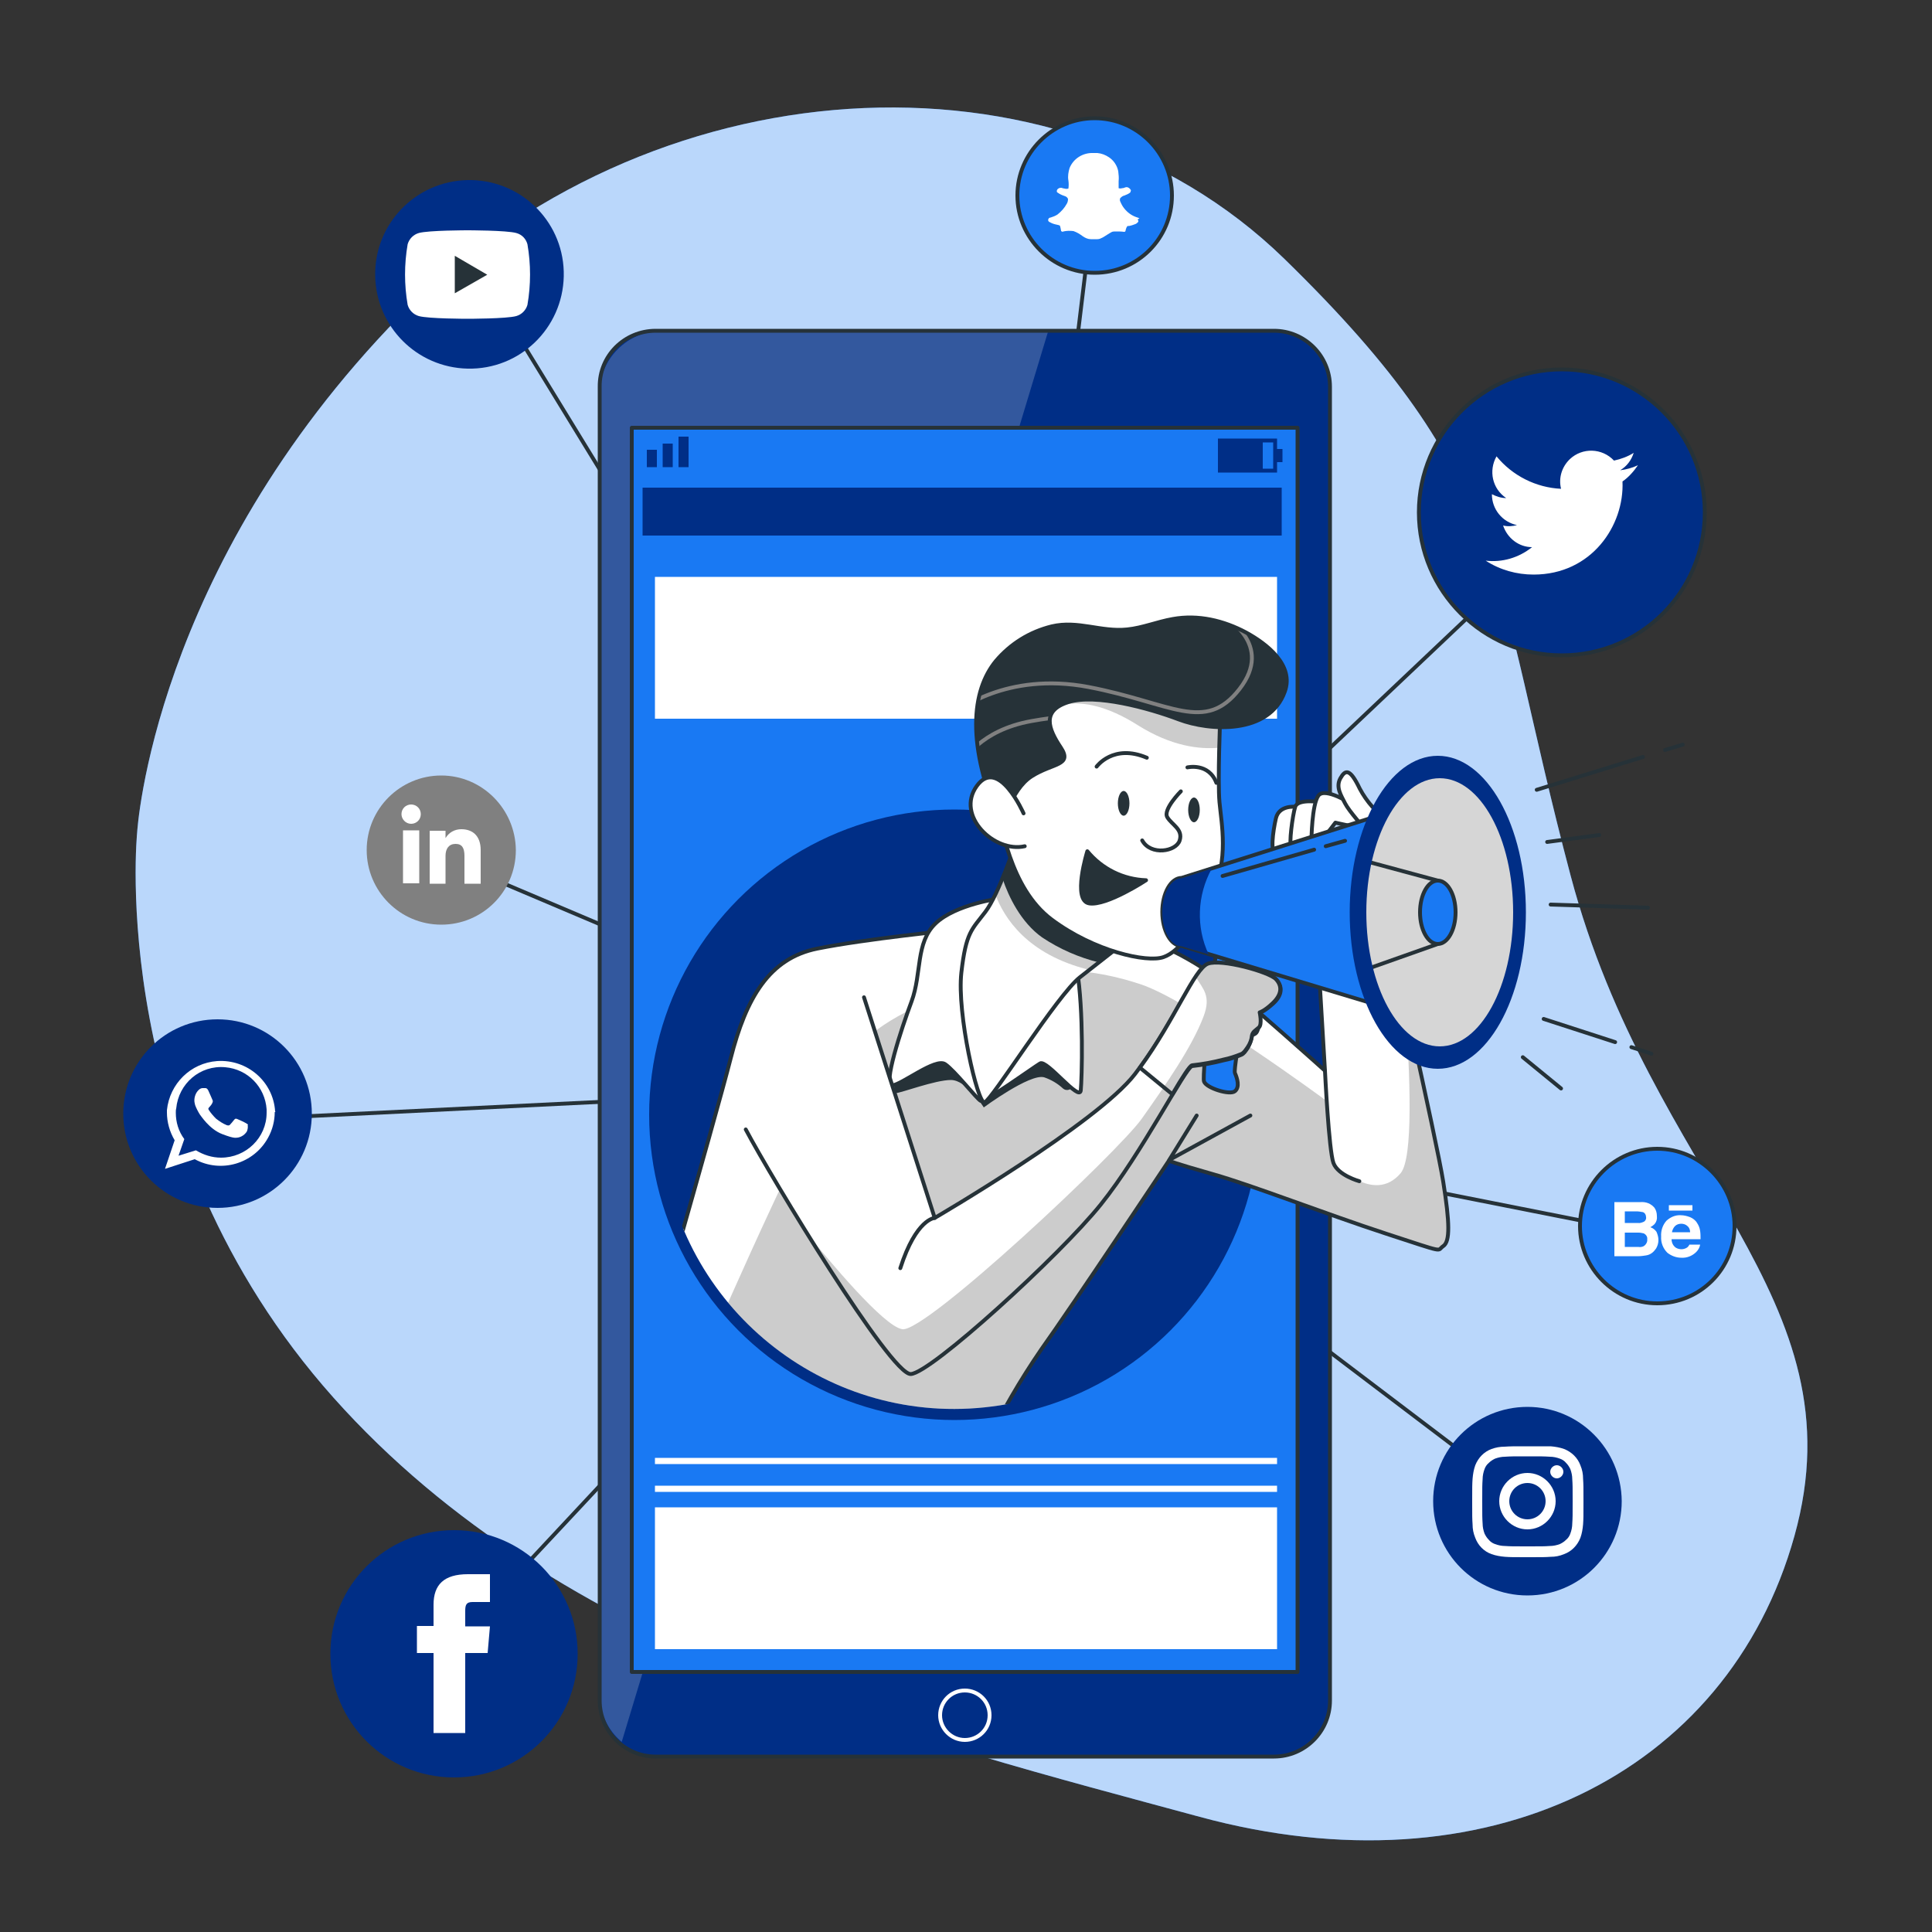 <svg xmlns="http://www.w3.org/2000/svg" xmlns:xlink="http://www.w3.org/1999/xlink" version="1.1" id="Layer_1" x="0px" y="0px" viewBox="0 0 500 500" style="enable-background:new 0 0 500 500;" xml:space="preserve"><rect x="0" y="0" width="500" height="500" fill="#333333" stroke="none"/> <style type="text/css"> .st0{fill:#1979F3;} .st1{opacity:0.7;fill:#FFFFFF;enable-background:new ;} .st2{fill:none;stroke:#263238;stroke-linecap:round;stroke-linejoin:round;} .st3{fill:#002E86;} .st4{fill-rule:evenodd;clip-rule:evenodd;fill:#FFFFFF;} .st5{fill:#FFFFFF;} .st6{fill:#263238;} .st7{fill:#002E86;stroke:#263238;stroke-linecap:round;stroke-linejoin:round;} .st8{fill:#808080;} .st9{fill:#1979F3;stroke:#263238;stroke-linecap:round;stroke-linejoin:round;} .st10{clip-path:url(#SVGID_2_);} .st11{opacity:0.2;fill:#FFFFFF;enable-background:new ;} .st12{fill:none;stroke:#FFFFFF;stroke-linecap:round;stroke-linejoin:round;} .st13{fill:none;stroke:#002E86;stroke-miterlimit:10;} .st14{clip-path:url(#SVGID_4_);} .st15{clip-path:url(#SVGID_6_);} .st16{opacity:0.2;enable-background:new ;} .st17{fill:#FFFFFF;stroke:#263238;stroke-linecap:round;stroke-linejoin:round;} .st18{clip-path:url(#SVGID_8_);} .st19{clip-path:url(#SVGID_10_);} .st20{fill:#263238;stroke:#263238;stroke-linecap:round;stroke-linejoin:round;} .st21{clip-path:url(#SVGID_12_);} .st22{fill:none;stroke:#808080;stroke-linecap:round;stroke-linejoin:round;} .st23{clip-path:url(#SVGID_14_);} .st24{clip-path:url(#SVGID_16_);} .st25{fill:#D6D6D6;stroke:#263238;stroke-linecap:round;stroke-linejoin:round;} </style> <g id="freepik--background-simple--inject-14"> <path class="st0" d="M35.5,215.4c0,0-8.3,80,50.8,146.3s150.5,88.5,224.2,108.5s136.6-10.7,153.9-72.7s-37-92.1-57.9-170.8 s-14.9-102-74.1-159.7s-165-50.8-229,14.9S35.5,215.4,35.5,215.4z"></path> <path class="st1" d="M35.5,215.4c0,0-8.3,80,50.8,146.3s150.5,88.5,224.2,108.5s136.6-10.7,153.9-72.7s-37-92.1-57.9-170.8 s-14.9-102-74.1-159.7s-165-50.8-229,14.9S35.5,215.4,35.5,215.4z"></path> </g> <g id="freepik--Icons--inject-14"> <polyline class="st2" points="126.7,74.9 252.5,280.4 405.4,135.6 "></polyline> <polyline class="st2" points="60.6,289.8 252.5,280.4 112.8,221.2 "></polyline> <polyline class="st2" points="283.3,50.6 254.8,285.3 430,320 "></polyline> <polyline class="st2" points="115.8,426.7 252.5,280.4 394.4,388 "></polyline> <path class="st3" d="M56.3,263.8c-13.5,0-24.4,10.9-24.4,24.4s10.9,24.4,24.4,24.4s24.4-10.9,24.4-24.4l0,0 C80.7,274.7,69.8,263.8,56.3,263.8z"></path> <path class="st4" d="M71.2,287.6c-0.5-7.7-7.2-13.5-15-13c-6.9,0.5-12.3,5.9-13,12.7c0,0.2,0,0.4,0,0.6c0,2.5,0.7,5,2,7.2l-2.5,7.4 l7.7-2.5c6.8,3.7,15.3,1.2,19-5.6c1.1-2,1.7-4.3,1.7-6.6C71.3,287.8,71.3,287.7,71.2,287.6z M57.2,299.6c-2.3,0-4.5-0.7-6.5-1.9 l-4.5,1.4l1.5-4.3c-1.5-2-2.2-4.4-2.2-6.8c0-0.4,0-0.8,0.1-1.1c0.6-6.5,6.2-11.3,12.7-10.7c5.8,0.5,10.3,5.1,10.7,10.9 c0,0.3,0,0.6,0,0.9C69,294.4,63.7,299.6,57.2,299.6L57.2,299.6z"></path> <path class="st4" d="M63.7,290.7c-0.3-0.2-2-1-2.3-1.1s-0.5-0.2-0.8,0.2s-0.9,1.1-1.1,1.3s-0.4,0.2-0.8,0.1c-1-0.4-1.9-1-2.8-1.7 c-0.7-0.7-1.4-1.5-1.9-2.3c-0.2-0.3,0-0.5,0.2-0.7s0.3-0.4,0.5-0.6l0.1-0.2c0.1-0.1,0.2-0.3,0.2-0.4c0.1-0.2,0.1-0.4,0-0.6 c-0.1-0.2-0.8-1.9-1.1-2.5s-0.6-0.6-0.8-0.6s-0.4,0-0.7,0c-0.3,0-0.7,0.2-0.9,0.4c-0.8,0.7-1.2,1.8-1.2,2.8c0,0.4,0.1,0.8,0.2,1.2 c0.3,0.8,0.7,1.6,1.2,2.4c0.2,0.2,2.4,3.8,5.8,5.1s3.5,0.9,4.1,0.9c1-0.2,1.8-0.8,2.3-1.6c0.2-0.5,0.3-1.1,0.2-1.6 C64.3,291,64,290.9,63.7,290.7z"></path> <path class="st3" d="M121,46.6c-13.5,0.3-24.2,11.4-23.9,24.9c0.3,13.1,10.8,23.6,23.9,23.9l0,0c13.5,0.3,24.6-10.4,24.9-23.9 S135.5,46.9,122,46.6C121.7,46.6,121.3,46.6,121,46.6z"></path> <path class="st5" d="M136.5,63.2c-0.4-1.4-1.4-2.5-2.9-2.9c-2.5-0.7-12.6-0.7-12.6-0.7s-10.1,0-12.6,0.7c-1.4,0.4-2.5,1.5-2.9,2.9 c-0.9,5.2-0.9,10.5,0,15.7c0.4,1.4,1.5,2.5,2.9,2.9c2.5,0.7,12.6,0.7,12.6,0.7s10.1,0,12.6-0.7c1.4-0.4,2.5-1.5,2.9-2.9 C137.4,73.7,137.4,68.4,136.5,63.2z"></path> <polygon class="st6" points="117.7,75.9 117.7,66.2 126.1,71.1 "></polygon> <path class="st3" d="M117.5,396c-17.7,0-32,14.3-32,32s14.3,32,32,32s32-14.3,32-32S135.2,396,117.5,396z"></path> <path class="st5" d="M112.1,448.5h8.3v-20.7h5.8l0.6-6.9h-6.4v-4c0-1.6,0.3-2.3,1.9-2.3h4.5v-7.2h-5.7c-6.2,0-8.9,2.7-8.9,7.9v5.5 h-4.3v7h4.3V448.5z"></path> <path class="st3" d="M395.3,364.1c-13.5,0-24.4,10.9-24.4,24.4s10.9,24.4,24.4,24.4c13.5,0,24.4-10.9,24.4-24.4c0,0,0,0,0,0 C419.6,375,408.7,364.1,395.3,364.1z"></path> <path class="st5" d="M395.3,376.9c3.8,0,4.2,0,5.8,0.1c0.9,0,1.8,0.2,2.6,0.5c0.6,0.2,1.2,0.6,1.6,1.1c0.5,0.5,0.8,1,1.1,1.6 c0.3,0.8,0.5,1.7,0.5,2.6c0.1,1.5,0.1,2,0.1,5.7s0,4.2-0.1,5.8c0,0.9-0.2,1.8-0.5,2.6c-0.2,0.6-0.6,1.2-1.1,1.6 c-0.5,0.5-1,0.8-1.6,1.1c-0.8,0.3-1.7,0.5-2.6,0.5c-1.5,0.1-2,0.1-5.8,0.1s-4.2,0-5.8-0.1c-0.9,0-1.8-0.2-2.6-0.5 c-0.6-0.2-1.2-0.6-1.6-1.1c-0.5-0.5-0.8-1-1.1-1.6c-0.3-0.8-0.5-1.7-0.5-2.6c-0.1-1.5-0.1-2-0.1-5.8s0-4.2,0.1-5.7 c0-0.9,0.2-1.8,0.5-2.6c0.2-0.6,0.6-1.2,1.1-1.6c0.5-0.5,1-0.8,1.6-1.1c0.8-0.3,1.7-0.5,2.6-0.5C391,376.9,391.5,376.9,395.3,376.9 M395.3,374.3c-3.9,0-4.4,0-5.9,0.1c-1.2,0-2.3,0.2-3.4,0.6c-1.9,0.7-3.4,2.2-4.2,4.2c-0.4,1.1-0.6,2.3-0.7,3.5 c-0.1,1.5-0.1,2-0.1,5.9s0,4.4,0.1,5.9c0,1.2,0.2,2.3,0.7,3.5c0.7,1.9,2.2,3.5,4.2,4.2c1.1,0.4,2.3,0.6,3.5,0.7 c1.5,0.1,2,0.1,5.9,0.1s4.4,0,5.9-0.1c1.2,0,2.3-0.2,3.5-0.7c1.9-0.7,3.4-2.2,4.2-4.2c0.4-1.1,0.6-2.3,0.7-3.5 c0.1-1.5,0.1-2,0.1-5.9s0-4.3-0.1-5.9c0-1.2-0.2-2.3-0.7-3.5c-0.7-1.9-2.2-3.4-4.2-4.2c-1.1-0.4-2.3-0.6-3.5-0.7 C399.7,374.3,399.2,374.3,395.3,374.3"></path> <path class="st5" d="M395.3,381.2c-4,0-7.3,3.3-7.3,7.3s3.3,7.3,7.3,7.3s7.3-3.3,7.3-7.3c0,0,0,0,0,0 C402.6,384.5,399.3,381.2,395.3,381.2 M395.3,393.2c-2.6,0-4.7-2.1-4.7-4.7c0-2.6,2.1-4.7,4.7-4.7c2.6,0,4.7,2.1,4.7,4.7 c0,0,0,0,0,0C400,391.1,397.9,393.2,395.3,393.2"></path> <path class="st5" d="M404.6,380.9c0,0.9-0.8,1.7-1.7,1.7c-0.9,0-1.7-0.8-1.7-1.7c0-0.9,0.8-1.7,1.7-1.7c0,0,0,0,0,0 C403.8,379.2,404.6,380,404.6,380.9"></path> <path class="st7" d="M404.2,169.6L404.2,169.6c-20.4,0-37-16.6-37-37l0,0c0-20.4,16.6-37,37-37l0,0c20.4,0,37,16.6,37,37l0,0l0,0 C441.2,153.1,424.6,169.6,404.2,169.6z"></path> <path class="st5" d="M384.5,145.1c3.7,2.4,8,3.6,12.4,3.6c15,0,23.5-12.7,23-24.1c1.6-1.1,2.9-2.6,4-4.2c-1.5,0.7-3,1.1-4.6,1.3 c1.7-1,2.9-2.6,3.5-4.5c-1.6,1-3.3,1.6-5.1,2c-3.1-3.3-8.2-3.4-11.4-0.4c-2.1,2-3,4.9-2.3,7.7c-6.5-0.3-12.6-3.4-16.7-8.4 c-2.1,3.7-1.1,8.4,2.5,10.8c-1.3,0-2.5-0.4-3.7-1c0,3.9,2.7,7.2,6.5,8c-1.2,0.3-2.4,0.4-3.6,0.1c1.1,3.3,4.1,5.6,7.5,5.6 C393,144.4,388.7,145.6,384.5,145.1z"></path> <path class="st8" d="M114.2,200.7c-10.6,0-19.3,8.6-19.3,19.3c0,10.6,8.6,19.3,19.3,19.3s19.3-8.6,19.3-19.3 C133.4,209.4,124.8,200.7,114.2,200.7z"></path> <rect x="104.3" y="214.9" class="st5" width="4.2" height="13.7"></rect> <path class="st5" d="M106.4,213.2c1.4,0,2.5-1.1,2.5-2.5c0-1.4-1.1-2.5-2.5-2.5c-1.4,0-2.5,1.1-2.5,2.5c0,0,0,0,0,0 C103.9,212,105,213.2,106.4,213.2C106.4,213.2,106.4,213.2,106.4,213.2z"></path> <path class="st5" d="M115.3,221.5c0-1.9,0.9-3.1,2.6-3.1s2.3,1.1,2.3,3.1v7.2h4.2V220c0-3.7-2.1-5.4-5-5.4c-1.7,0-3.2,0.8-4.1,2.3 V215h-4.1v13.7h4.1L115.3,221.5z"></path> <path class="st9" d="M428.9,337.3L428.9,337.3c-11,0-20-9-20-20l0,0c0-11,9-20,20-20l0,0c11,0,20,9,20,20l0,0 C448.9,328.4,440,337.3,428.9,337.3z"></path> <path class="st5" d="M426,324.9c0.6-0.1,1.1-0.3,1.6-0.7c0.4-0.3,0.7-0.7,1-1.1c0.4-0.7,0.6-1.4,0.6-2.2c0-0.7-0.2-1.4-0.5-2.1 c-0.4-0.6-1-1-1.6-1.2c0.4-0.2,0.8-0.5,1.1-0.8c0.5-0.6,0.7-1.3,0.6-2.1c0-0.8-0.2-1.5-0.6-2.1c-0.9-1.1-2.2-1.6-3.6-1.5h-6.8v14 h6.3C424.7,325.1,425.3,325,426,324.9z M420.5,313.5h3c0.6,0,1.1,0.1,1.7,0.2c0.5,0.2,0.8,0.7,0.8,1.3c0.1,0.5-0.2,1-0.6,1.2 c-0.5,0.2-1,0.4-1.5,0.3h-3.4L420.5,313.5z M420.5,322.7v-3.7h3.5c0.5,0,1,0.1,1.4,0.2c0.6,0.3,1,0.9,0.9,1.5 c0.1,0.7-0.3,1.4-0.9,1.8c-0.4,0.2-0.9,0.3-1.4,0.2L420.5,322.7z"></path> <path class="st5" d="M431.5,324.2c1,0.8,2.3,1.3,3.6,1.3c1.5,0.1,2.9-0.5,3.9-1.5c0.5-0.5,0.9-1.2,1-1.9h-2.8 c-0.1,0.3-0.3,0.5-0.5,0.7c-0.4,0.3-1,0.5-1.5,0.5c-0.5,0-1-0.1-1.5-0.4c-0.7-0.5-1.1-1.3-1.1-2.2h7.5c0-0.7,0-1.4-0.1-2.1 c-0.1-0.8-0.4-1.5-0.8-2.1c-0.4-0.7-1.1-1.2-1.8-1.5c-0.8-0.3-1.6-0.5-2.4-0.5c-1.4-0.1-2.7,0.5-3.7,1.4c-1,1.1-1.5,2.6-1.4,4.1 C429.8,321.6,430.4,323.1,431.5,324.2z M433.5,317.3c0.4-0.4,1-0.6,1.6-0.6c0.6,0,1.2,0.2,1.6,0.6c0.5,0.4,0.7,1,0.7,1.6h-4.7 C432.8,318.3,433.1,317.7,433.5,317.3z"></path> <rect x="431.9" y="311.9" class="st5" width="6.1" height="1.4"></rect> <path class="st9" d="M283.3,70.6L283.3,70.6c-11,0-20-9-20-20l0,0c0-11,9-20,20-20l0,0c11,0,20,9,20,20l0,0 C303.3,61.7,294.4,70.6,283.3,70.6z"></path> <path class="st4" d="M294.9,56.5L294.9,56.5L294.9,56.5L294.9,56.5c-0.2-0.1-0.5-0.2-0.8-0.3l0,0c-1.2-0.4-2.3-1.2-3.1-2.2 c-0.5-0.6-0.8-1.2-1.1-1.9l0,0c-0.1-0.2-0.1-0.5,0-0.8l0,0c0.3-0.3,0.6-0.6,1.1-0.7l0,0c0.5-0.2,1-0.4,1.4-0.7l0,0 c0.1-0.1,0.2-0.2,0.2-0.3c0,0,0-0.1,0-0.1c0.1-0.1,0.1-0.3,0-0.4l0,0c-0.1-0.2-0.3-0.4-0.5-0.5l0,0c-0.3-0.2-0.6-0.2-0.9-0.1l0,0 c-0.2,0.1-0.5,0.2-0.8,0.2l0,0c-0.3,0.1-0.6,0.1-0.9,0c0,0,0-0.1,0-0.2l0,0c0-0.5,0-1.1,0-1.6l0,0c0.1-0.9,0-1.7-0.1-2.6l0,0 c-0.3-1.5-1.2-2.8-2.4-3.6c-0.9-0.6-1.9-1-3-1.1l0,0c-0.4,0-0.7,0-1.1,0c-2.6-0.1-5.1,1.4-6.1,3.9l0,0c-0.3,1-0.5,2.1-0.3,3.2l0,0 c0.1,0.7,0.1,1.4,0,2.1l0,0c-0.3,0.1-0.7,0.1-1,0l0,0c-0.2,0-0.5-0.1-0.8-0.2l0,0c-0.3,0-0.5,0-0.8,0.2l0,0 c-0.2,0.1-0.4,0.4-0.4,0.6v0.1l0,0c0,0.2,0.1,0.3,0.3,0.4l0.3,0.2l0,0c0.5,0.3,1,0.5,1.6,0.7l0,0c0.3,0.1,0.6,0.4,0.7,0.7 c0,0.4-0.1,0.9-0.3,1.2l0,0c-0.6,1.1-1.4,2-2.4,2.8c-0.6,0.4-1.2,0.6-1.8,0.8l0,0c-0.3,0-0.5,0.2-0.6,0.4v0.1 c-0.1,0.2,0,0.4,0.1,0.5c0.1,0.1,0.2,0.2,0.3,0.2l0,0c0.5,0.3,1.1,0.5,1.6,0.6l0,0c0.3,0.1,0.7,0.1,1,0.3l0.1,0.3 c0.1,0.3,0.1,0.6,0.2,1c0,0.1,0.1,0.2,0.2,0.2c0.1,0.1,0.3,0.1,0.4,0l0,0c0.9-0.2,1.7-0.2,2.6-0.1l0,0c0.9,0.3,1.7,0.8,2.5,1.4l0,0 c0.6,0.4,1.3,0.7,2,0.7l0,0c0.6,0,1.1,0,1.7,0l0,0c0.5,0,0.9-0.2,1.3-0.4l0,0c0.9-0.5,1.7-1.1,2.5-1.5l0,0c0.3-0.1,0.7-0.1,1-0.1 l0,0c0.7,0,1.4,0,2.1,0.1c0,0,0,0,0.1,0c0.1,0,0.2-0.1,0.2-0.1c0,0,0.1-0.1,0.1-0.2c0-0.1,0-0.1,0,0c0,0,0,0,0-0.1 c0.1-0.4,0.2-0.7,0.4-1c0.1-0.1,0.3-0.2,0.4-0.1l0,0c0.6-0.1,1.2-0.3,1.7-0.5l0,0c0.3-0.1,0.5-0.3,0.7-0.5l0,0 c0.2-0.2,0.1-0.5-0.1-0.7c0,0,0,0,0,0L294.9,56.5z"></path> </g> <g id="freepik--Device--inject-14"> <path class="st3" d="M169.7,85.6h160c8,0,14.5,6.5,14.5,14.5v340c0,8-6.5,14.5-14.5,14.5h-160c-8,0-14.5-6.5-14.5-14.5v-340 C155.1,92.1,161.6,85.6,169.7,85.6z"></path> <g> <defs> <path id="SVGID_1_" d="M169.7,85.6h160c8,0,14.5,6.5,14.5,14.5v340c0,8-6.5,14.5-14.5,14.5h-160c-8,0-14.5-6.5-14.5-14.5v-340 C155.1,92.1,161.6,85.6,169.7,85.6z"></path> </defs> <clipPath id="SVGID_2_"> <use xlink:href="#SVGID_1_" style="overflow:visible;"></use> </clipPath> <g class="st10"> <path class="st11" d="M171.4,85.6c-9,0-16.3,7.3-16.3,16.3v0v336.4c0,4.8,2.1,9.4,5.8,12.5L271.3,85.6H171.4z"></path> <path class="st12" d="M256.1,443.9c0-3.6-2.9-6.4-6.4-6.4c-3.6,0-6.4,2.9-6.4,6.4s2.9,6.4,6.4,6.4c0,0,0,0,0,0 C253.2,450.3,256.1,447.5,256.1,443.9C256.1,443.9,256.1,443.9,256.1,443.9z"></path> </g> </g> <path class="st2" d="M169.7,85.6h160c8,0,14.5,6.5,14.5,14.5v340c0,8-6.5,14.5-14.5,14.5h-160c-8,0-14.5-6.5-14.5-14.5v-340 C155.1,92.1,161.6,85.6,169.7,85.6z"></path> <rect x="163.5" y="110.7" class="st9" width="172.3" height="322"></rect> <circle class="st3" cx="247" cy="288.5" r="79"></circle> <rect x="169.5" y="149.3" class="st5" width="161" height="36.7"></rect> <rect x="169.5" y="390.1" class="st5" width="161" height="36.7"></rect> <rect x="169.5" y="377.3" class="st5" width="161" height="1.6"></rect> <rect x="169.5" y="384.5" class="st5" width="161" height="1.6"></rect> <rect x="315.7" y="114" class="st13" width="14.3" height="7.8"></rect> <rect x="315.7" y="114" class="st3" width="11.1" height="7.8"></rect> <rect x="329.9" y="116.2" class="st3" width="2" height="3.4"></rect> <rect x="167.4" y="116.4" class="st3" width="2.6" height="4.5"></rect> <rect x="171.5" y="114.8" class="st3" width="2.6" height="6.1"></rect> <rect x="175.6" y="113" class="st3" width="2.6" height="7.9"></rect> <rect x="166.3" y="126.2" class="st3" width="165.4" height="12.4"></rect> </g> <g id="freepik--Character--inject-14"> <g> <defs> <path id="SVGID_3_" d="M438.7,153.3H237.3V213c-41.7,5.3-71.2,43.5-65.8,85.2s43.5,71.2,85.2,65.8c20.5-2.6,39-13.5,51.4-30 h130.6V153.3z"></path> </defs> <clipPath id="SVGID_4_"> <use xlink:href="#SVGID_3_" style="overflow:visible;"></use> </clipPath> <g class="st14"> <path class="st5" d="M164,363c0,0,21.1-73.4,25.1-89.1s10-25.9,22.4-28.4s35.3-4.8,35.3-4.8s19.9-2,34.4-1s27.6,8.7,34.6,14 s27.1,23.4,27.1,23.4l-2.5-41.8l18.2,1.5c0,0,13.2,58.3,14.9,69s1.8,15.5,0,16.7s1.2,2-14.7-3.2s-34.6-12.5-44.8-15.4 s-11.5-3.5-11.5-3.5s-25,37.6-33,48.8c-5.5,8-10.3,16.3-14.5,25"></path> <g> <defs> <path id="SVGID_5_" d="M164,363c0,0,21.1-73.4,25.1-89.1s10-25.9,22.4-28.4s35.3-4.8,35.3-4.8s19.9-2,34.4-1s27.6,8.7,34.6,14 s27.1,23.4,27.1,23.4l-2.5-41.8l18.2,1.5c0,0,13.2,58.3,14.9,69s1.8,15.5,0,16.7s1.2,2-14.7-3.2s-34.6-12.5-44.8-15.4 s-11.5-3.5-11.5-3.5s-25,37.6-33,48.8c-5.5,8-10.3,16.3-14.5,25"></path> </defs> <clipPath id="SVGID_6_"> <use xlink:href="#SVGID_5_" style="overflow:visible;"></use> </clipPath> <g class="st15"> <path class="st16" d="M373.6,322.4c1.8-1.2,1.8-6,0-16.7c-1-6.4-6.1-29.7-10.1-47.5c1.6,21,2.2,41.5-1,45.4 c-7,8.3-17.2-2.6-17.2-2.6l-2-16.1c0,0-34.9-25.7-47.9-30.1s-27-5.2-40.5-0.9c-13.5,4.4-24.8,8.7-33.1,17s-37,74.5-37,74.5 l-3.2,19.7l73.7,8.9c4.2-8.7,9.1-17,14.5-25c8-11.2,33-48.8,33-48.8s1.2,0.5,11.5,3.5s28.9,10.2,44.8,15.4 S371.8,323.6,373.6,322.4z"></path> </g> </g> <path class="st2" d="M164,363c0,0,21.1-73.4,25.1-89.1s10-25.9,22.4-28.4s35.3-4.8,35.3-4.8s19.9-2,34.4-1s27.6,8.7,34.6,14 s27.1,23.4,27.1,23.4l-2.5-41.8l18.2,1.5c0,0,13.2,58.3,14.9,69s1.8,15.5,0,16.7s1.2,2-14.7-3.2s-34.6-12.5-44.8-15.4 s-11.5-3.5-11.5-3.5s-25,37.6-33,48.8c-5.5,8-10.3,16.3-14.5,25"></path> <polyline class="st2" points="309.7,288.7 302.6,300.2 323.6,288.7 "></polyline> <path class="st17" d="M342.9,277.1c0,0,1,20.7,2.2,23.9s6.7,4.7,6.7,4.7"></path> <path class="st6" d="M233.2,276.4c0,0-2.7,6.5-1.4,6.5s10.2-3.4,14.3-3.4s8.5,7.1,8.5,7.1s11.9-8.8,15.6-7.8 c1.8,0.6,3.5,1.6,4.9,2.9c0.7,0.6,1.7,0.5,2.3-0.2c0.2-0.3,0.4-0.7,0.4-1c0.1-1.8,0.1-4.3,0.1-7.5c0-7.5-6.5-27.9-18.3-28.9 s-13.9,7.5-19,17.7S233.2,276.4,233.2,276.4z"></path> <path class="st17" d="M258.8,232.5c0,0-11.5,1.5-16.7,6.5s-3.5,12.9-6.2,20.2c-2.7,7.2-7.5,21.9-5,21.7s11.2-7.2,13.7-5.5 s8.2,9,9.2,9.5s13.7-8.7,15.4-9.7s10.2,10,10.5,7s0.8-20.7-1-31.4S264.5,232.7,258.8,232.5z"></path> <path class="st5" d="M262.7,218.5c0,0-4.2,12.9-7.7,17.5s-5,5.2-6.2,15.7c-1.2,10.5,4.2,34.1,6,33.6c1.8-0.5,18.9-27.9,24.7-32.4 s11.7-9.2,11.7-9.2s-14-4.2-18.7-10.2C268.9,228.7,265.6,223.7,262.7,218.5z"></path> <g> <defs> <path id="SVGID_7_" d="M262.7,218.5c0,0-4.2,12.9-7.7,17.5s-5,5.2-6.2,15.7c-1.2,10.5,4.2,34.1,6,33.6 c1.8-0.5,18.9-27.9,24.7-32.4s11.7-9.2,11.7-9.2s-14-4.2-18.7-10.2C268.9,228.7,265.6,223.7,262.7,218.5z"></path> </defs> <clipPath id="SVGID_8_"> <use xlink:href="#SVGID_7_" style="overflow:visible;"></use> </clipPath> <g class="st18"> <path class="st16" d="M281.9,251c4.9-3.8,9.2-7.3,9.2-7.3s-14-4.2-18.7-10.2c-3.6-4.8-6.8-9.8-9.7-14.9 c-1.5,4.4-3.1,8.7-5.1,12.9C259.8,237.4,265.7,247,281.9,251z"></path> <path class="st6" d="M272.5,233.5c-3.6-4.8-6.8-9.8-9.7-14.9c0,0-1.4,4.4-3.3,8.9c1.5,4.5,4.7,11.2,10.2,15.1 c4.5,3,9.5,5.2,14.8,6.5l6.7-5.3C291.1,243.7,277.2,239.4,272.5,233.5z"></path> </g> </g> <path class="st2" d="M262.7,218.5c0,0-4.2,12.9-7.7,17.5s-5,5.2-6.2,15.7c-1.2,10.5,4.2,34.1,6,33.6c1.8-0.5,18.9-27.9,24.7-32.4 s11.7-9.2,11.7-9.2s-14-4.2-18.7-10.2C268.9,228.7,265.6,223.7,262.7,218.5z"></path> <path class="st5" d="M315.8,185.4c0,0-0.7,16.7-0.2,22.2s2.5,15-2,23.9s-8.2,14.7-12.5,16.2s-17.9-1.5-28.9-9.7 s-13-25.1-14.7-30.6s0.2-24.2,11.5-30.1c9.1-4.7,19.6-5.7,29.4-2.7C304.3,176.4,315.8,185.4,315.8,185.4z"></path> <g> <defs> <path id="SVGID_9_" d="M315.8,185.4c0,0-0.7,16.7-0.2,22.2s2.5,15-2,23.9s-8.2,14.7-12.5,16.2s-17.9-1.5-28.9-9.7 s-13-25.1-14.7-30.6s0.2-24.2,11.5-30.1c9.1-4.7,19.6-5.7,29.4-2.7C304.3,176.4,315.8,185.4,315.8,185.4z"></path> </defs> <clipPath id="SVGID_10_"> <use xlink:href="#SVGID_9_" style="overflow:visible;"></use> </clipPath> <g class="st19"> <path class="st16" d="M269,177.2c-1.6,0.9-3,2-4.3,3.3l5.8,4.1c0,0,7.4-7.4,24,3.1c8.6,5.4,15.9,6.3,21.1,5.8 c0.1-4.4,0.3-8.1,0.3-8.1s-11.5-9-17.4-11C288.6,171.5,278.1,172.5,269,177.2z"></path> </g> </g> <path class="st2" d="M315.8,185.4c0,0-0.7,16.7-0.2,22.2s2.5,15-2,23.9s-8.2,14.7-12.5,16.2s-17.9-1.5-28.9-9.7 s-13-25.1-14.7-30.6s0.2-24.2,11.5-30.1c9.1-4.7,19.6-5.7,29.4-2.7C304.3,176.4,315.8,185.4,315.8,185.4z"></path> <path class="st6" d="M292.3,207.9c0,1.8-0.7,3.2-1.5,3.2s-1.5-1.4-1.5-3.2s0.7-3.2,1.5-3.2S292.3,206.1,292.3,207.9z"></path> <path class="st6" d="M310.5,209.6c0,1.8-0.7,3.2-1.5,3.2s-1.5-1.4-1.5-3.2s0.7-3.2,1.5-3.2S310.5,207.8,310.5,209.6z"></path> <path class="st2" d="M305.6,204.8c0,0-4.7,4.7-3.5,6.7s4.1,3.1,3.2,6s-7.5,4-9.7,0"></path> <path class="st20" d="M281.4,220.3c3.8,4.6,9.3,7.3,15.2,7.5c0,0-10.2,6.7-14.7,6S281.4,220.3,281.4,220.3z"></path> <path class="st2" d="M283.8,198.4c0,0,4.3-6,13-2.3"></path> <path class="st2" d="M307.3,198.6c0,0,5.5-1.3,7.5,4"></path> <path class="st6" d="M259.3,214.1c0,0,2.2-9.7,7.7-13.2s10.7-2.7,7.5-7.5s-5-9.5,2-11.7s20.7,1.5,28.6,4.5s23.4,4,27.4-7.2 c2.5-6.9-4.7-12.4-10-15.3c-5.8-3.1-12.4-4.7-19-3.5c-4,0.7-7.8,2.3-11.8,2.7c-6.8,0.7-12.7-2.4-19.5-0.8 c-5.7,1.4-10.7,4.5-14.5,9C251.5,178.7,249.8,192.6,259.3,214.1z"></path> <g> <defs> <path id="SVGID_11_" d="M259.3,214.1c0,0,2.2-9.7,7.7-13.2s10.7-2.7,7.5-7.5s-5-9.5,2-11.7s20.7,1.5,28.6,4.5s23.4,4,27.4-7.2 c2.5-6.9-4.7-12.4-10-15.3c-5.8-3.1-12.4-4.7-19-3.5c-4,0.7-7.8,2.3-11.8,2.7c-6.8,0.7-12.7-2.4-19.5-0.8 c-5.7,1.4-10.7,4.5-14.5,9C251.5,178.7,249.8,192.6,259.3,214.1z"></path> </defs> <clipPath id="SVGID_12_"> <use xlink:href="#SVGID_11_" style="overflow:visible;"></use> </clipPath> <g class="st21"> <path class="st22" d="M316.9,159.7c0,0,12.9,7,3.9,18.6s-17.6,3.6-39.1-0.5s-34.2,6.5-34.2,6.5"></path> <path class="st22" d="M249.4,197c0,0,4.1-8,17.6-10.4c13.5-2.4,14.2-0.3,14.2-0.3"></path> </g> </g> <path class="st2" d="M259.3,214.1c0,0,2.2-9.7,7.7-13.2s10.7-2.7,7.5-7.5s-5-9.5,2-11.7s20.7,1.5,28.6,4.5s23.4,4,27.4-7.2 c2.5-6.9-4.7-12.4-10-15.3c-5.8-3.1-12.4-4.7-19-3.5c-4,0.7-7.8,2.3-11.8,2.7c-6.8,0.7-12.7-2.4-19.5-0.8 c-5.7,1.4-10.7,4.5-14.5,9C251.5,178.7,249.8,192.6,259.3,214.1z"></path> <path class="st17" d="M264.9,210.5c0,0-6.5-14.8-12.1-7.1s4.6,17.4,12.4,15.6"></path> <path class="st17" d="M335.2,208.8c0,0-4.2-0.5-5,3s-1.5,9,0,9s4.2-0.7,5.2-3s2-9.2,2-9.2L335.2,208.8z"></path> <path class="st17" d="M341.9,207.6c0,0-6-1-6.7,1.2s-1.7,10-1,10.2s5.2-1.7,5.2-1.7L341.9,207.6z"></path> <path class="st17" d="M349.9,208.1c0,0-7-4.5-8.7-2.2s-1.8,11.5-1.8,11.5c1.3,0.3,2.6-0.1,3.5-1c1.2-1.5,2.7-3.5,2.7-3.5 s5,1.2,5.7,1s2.5,0,2-2.5S349.9,208.1,349.9,208.1z"></path> <path class="st17" d="M359.4,212.6c-3.1-2.2-5.7-5.1-7.5-8.5c-2.5-5.2-3.7-5-5-2.7s0.2,4.5,1.2,6.5s5.2,6.7,5.2,6.7L359.4,212.6z "></path> <path class="st9" d="M314.6,247.4c0,0-3.6,30.8-3,32.5s6.7,3.6,8,2.5s0.6-3.3,0-4.7s4.7-27.2,4.7-27.2L314.6,247.4z"></path> <path class="st5" d="M223.6,258.1l18.3,57.1c0,0,42-24.5,51.8-37.2s15.5-27.1,19-28.5s15.8,2,17.6,4s1.4,4.2-0.8,6.2 s-3.4,2.4-3.4,2.4s-0.1,4.5-1.1,5.3s-0.8-0.2-1,0.8c-0.2,1.1-0.6,2.1-1.1,3c-0.7,1-1,1.5-1.7,1.8c-1.4,0.6-2.9,1.1-4.5,1.4 c-2.7,0.7-5.4,1.2-8.2,1.5c-1.7,0.3-13,22.6-23.6,35.8s-44,43.7-49.2,43.9s-36.1-50.8-42.7-63.3"></path> <g> <defs> <path id="SVGID_13_" d="M223.6,258.1l18.3,57.1c0,0,42-24.5,51.8-37.2s15.5-27.1,19-28.5s15.8,2,17.6,4s1.4,4.2-0.8,6.2 s-3.4,2.4-3.4,2.4s-0.1,4.5-1.1,5.3s-0.8-0.2-1,0.8c-0.2,1.1-0.6,2.1-1.1,3c-0.7,1-1,1.5-1.7,1.8c-1.4,0.6-2.9,1.1-4.5,1.4 c-2.7,0.7-5.4,1.2-8.2,1.5c-1.7,0.3-13,22.6-23.6,35.8s-44,43.7-49.2,43.9s-36.1-50.8-42.7-63.3"></path> </defs> <clipPath id="SVGID_14_"> <use xlink:href="#SVGID_13_" style="overflow:visible;"></use> </clipPath> <g class="st23"> <path class="st16" d="M322.9,271.1c0.6-0.9,1-1.9,1.1-3c0.2-1,0,0,1-0.8s1.1-5.3,1.1-5.3s1.2-0.3,3.4-2.4s2.6-4.3,0.8-6.2 s-14.1-5.3-17.6-4c-0.9,0.4-2,1.6-3.2,3.5c1.8,3,4,4.8,2,10.1c-3,8-10,18-16,26.5s-56,55.5-62,54.5c-4.9-0.8-19.1-18-24.2-24.2 c10.8,17.4,23.2,35.8,26.4,35.7c5.2-0.2,38.7-30.6,49.3-43.9s21.8-35.6,23.5-35.8c2.8-0.3,5.5-0.8,8.2-1.5 c1.5-0.3,3-0.8,4.5-1.4C321.9,272.6,322.1,272.1,322.9,271.1z"></path> </g> </g> <path class="st2" d="M223.6,258.1l18.3,57.1c0,0,42-24.5,51.8-37.2s15.5-27.1,19-28.5s15.8,2,17.6,4s1.4,4.2-0.8,6.2 s-3.4,2.4-3.4,2.4s-0.1,4.5-1.1,5.3s-0.8-0.2-1,0.8c-0.2,1.1-0.6,2.1-1.1,3c-0.7,1-1,1.5-1.7,1.8c-1.4,0.6-2.9,1.1-4.5,1.4 c-2.7,0.7-5.4,1.2-8.2,1.5c-1.7,0.3-13,22.6-23.6,35.8s-44,43.7-49.2,43.9s-36.1-50.8-42.7-63.3"></path> <path class="st2" d="M241.9,315.2c0,0-4.8,0.2-8.9,13"></path> <path class="st5" d="M316.7,274.2c1.5-0.3,3-0.8,4.5-1.4c0.7-0.3,1-0.8,1.7-1.8c0.6-0.9,1-1.9,1.1-3c0.2-1,0.9-1.3,1.8-2.1 s0.2-3.9,0.2-3.9s1.2-0.3,3.4-2.4s2.6-4.3,0.8-6.2s-14.1-5.3-17.6-4S304,264,295,276.3l8.4,6.9c2.6-4.4,4.5-7.4,5.1-7.5 C311.3,275.4,314,274.9,316.7,274.2z"></path> <g> <defs> <path id="SVGID_15_" d="M316.7,274.2c1.5-0.3,3-0.8,4.5-1.4c0.7-0.3,1-0.8,1.7-1.8c0.6-0.9,1-1.9,1.1-3c0.2-1,0.9-1.3,1.8-2.1 s0.2-3.9,0.2-3.9s1.2-0.3,3.4-2.4s2.6-4.3,0.8-6.2s-14.1-5.3-17.6-4S304,264,295,276.3l8.4,6.9c2.6-4.4,4.5-7.4,5.1-7.5 C311.3,275.4,314,274.9,316.7,274.2z"></path> </defs> <clipPath id="SVGID_16_"> <use xlink:href="#SVGID_15_" style="overflow:visible;"></use> </clipPath> <g class="st24"> <path class="st16" d="M322.9,271.1c0.6-0.9,1-1.9,1.1-3c0.2-1,0,0,1-0.8s1.1-5.3,1.1-5.3s1.2-0.3,3.4-2.4s2.6-4.3,0.8-6.2 s-14.1-5.3-17.6-4c-0.9,0.4-2,1.6-3.2,3.5c1.8,3,4,4.8,2,10.1c-3,8-10,18-16,26.5s-56,55.5-62,54.5c-4.9-0.8-19.1-18-24.2-24.2 c10.8,17.4,23.2,35.8,26.4,35.7c5.2-0.2,38.7-30.6,49.3-43.9s21.8-35.6,23.5-35.8c2.8-0.3,5.5-0.8,8.2-1.5 c1.5-0.3,3-0.8,4.5-1.4C321.9,272.6,322.1,272.1,322.9,271.1z"></path> </g> </g> <path class="st2" d="M316.7,274.2c1.5-0.3,3-0.8,4.5-1.4c0.7-0.3,1-0.8,1.7-1.8c0.6-0.9,1-1.9,1.1-3c0.2-1,0.9-1.3,1.8-2.1 s0.2-3.9,0.2-3.9s1.2-0.3,3.4-2.4s2.6-4.3,0.8-6.2s-14.1-5.3-17.6-4S304,264,295,276.3l8.4,6.9c2.6-4.4,4.5-7.4,5.1-7.5 C311.3,275.4,314,274.9,316.7,274.2z"></path> <path class="st9" d="M305.8,227.2c-2.8,0-5,4-5,8.8s2.2,8.8,5,8.8l61,18.4v-55.3L305.8,227.2z"></path> <line class="st2" x1="340.1" y1="219.9" x2="316.4" y2="226.7"></line> <line class="st2" x1="348.1" y1="217.6" x2="343.1" y2="219"></line> <path class="st3" d="M313.6,224.8l-7.8,2.5c-2.8,0-5,4-5,8.8s2.2,8.8,5,8.8l7,2.1C309.5,240,309.8,231.7,313.6,224.8z"></path> <ellipse class="st25" cx="372.1" cy="236.1" rx="20.9" ry="37.1"></ellipse> <polyline class="st25" points="372.1,227.9 352.1,222.5 350.4,236.7 352.6,251.2 372.1,244.3 372.8,228.2 "></polyline> <path class="st3" d="M372.1,195.6c-12.6,0-22.8,18.1-22.8,40.5s10.2,40.5,22.8,40.5s22.8-18.1,22.8-40.5S384.7,195.6,372.1,195.6 z M372.6,270.8c-10.5,0-19-15.6-19-34.7s8.5-34.7,19-34.7s19,15.5,19,34.7S383.1,270.8,372.6,270.8L372.6,270.8z"></path> <ellipse class="st9" cx="372.1" cy="236.1" rx="4.6" ry="8.2"></ellipse> <line class="st2" x1="430.9" y1="194.1" x2="435.5" y2="192.7"></line> <line class="st2" x1="397.7" y1="204.4" x2="425.2" y2="195.9"></line> <line class="st2" x1="401.3" y1="234.1" x2="426.5" y2="234.9"></line> <line class="st2" x1="422.2" y1="271" x2="427.4" y2="272.7"></line> <line class="st2" x1="399.5" y1="263.7" x2="418" y2="269.7"></line> <line class="st2" x1="400.4" y1="217.9" x2="413.9" y2="216.1"></line> <line class="st2" x1="394.1" y1="273.6" x2="404" y2="281.7"></line> </g> </g> </g> </svg>